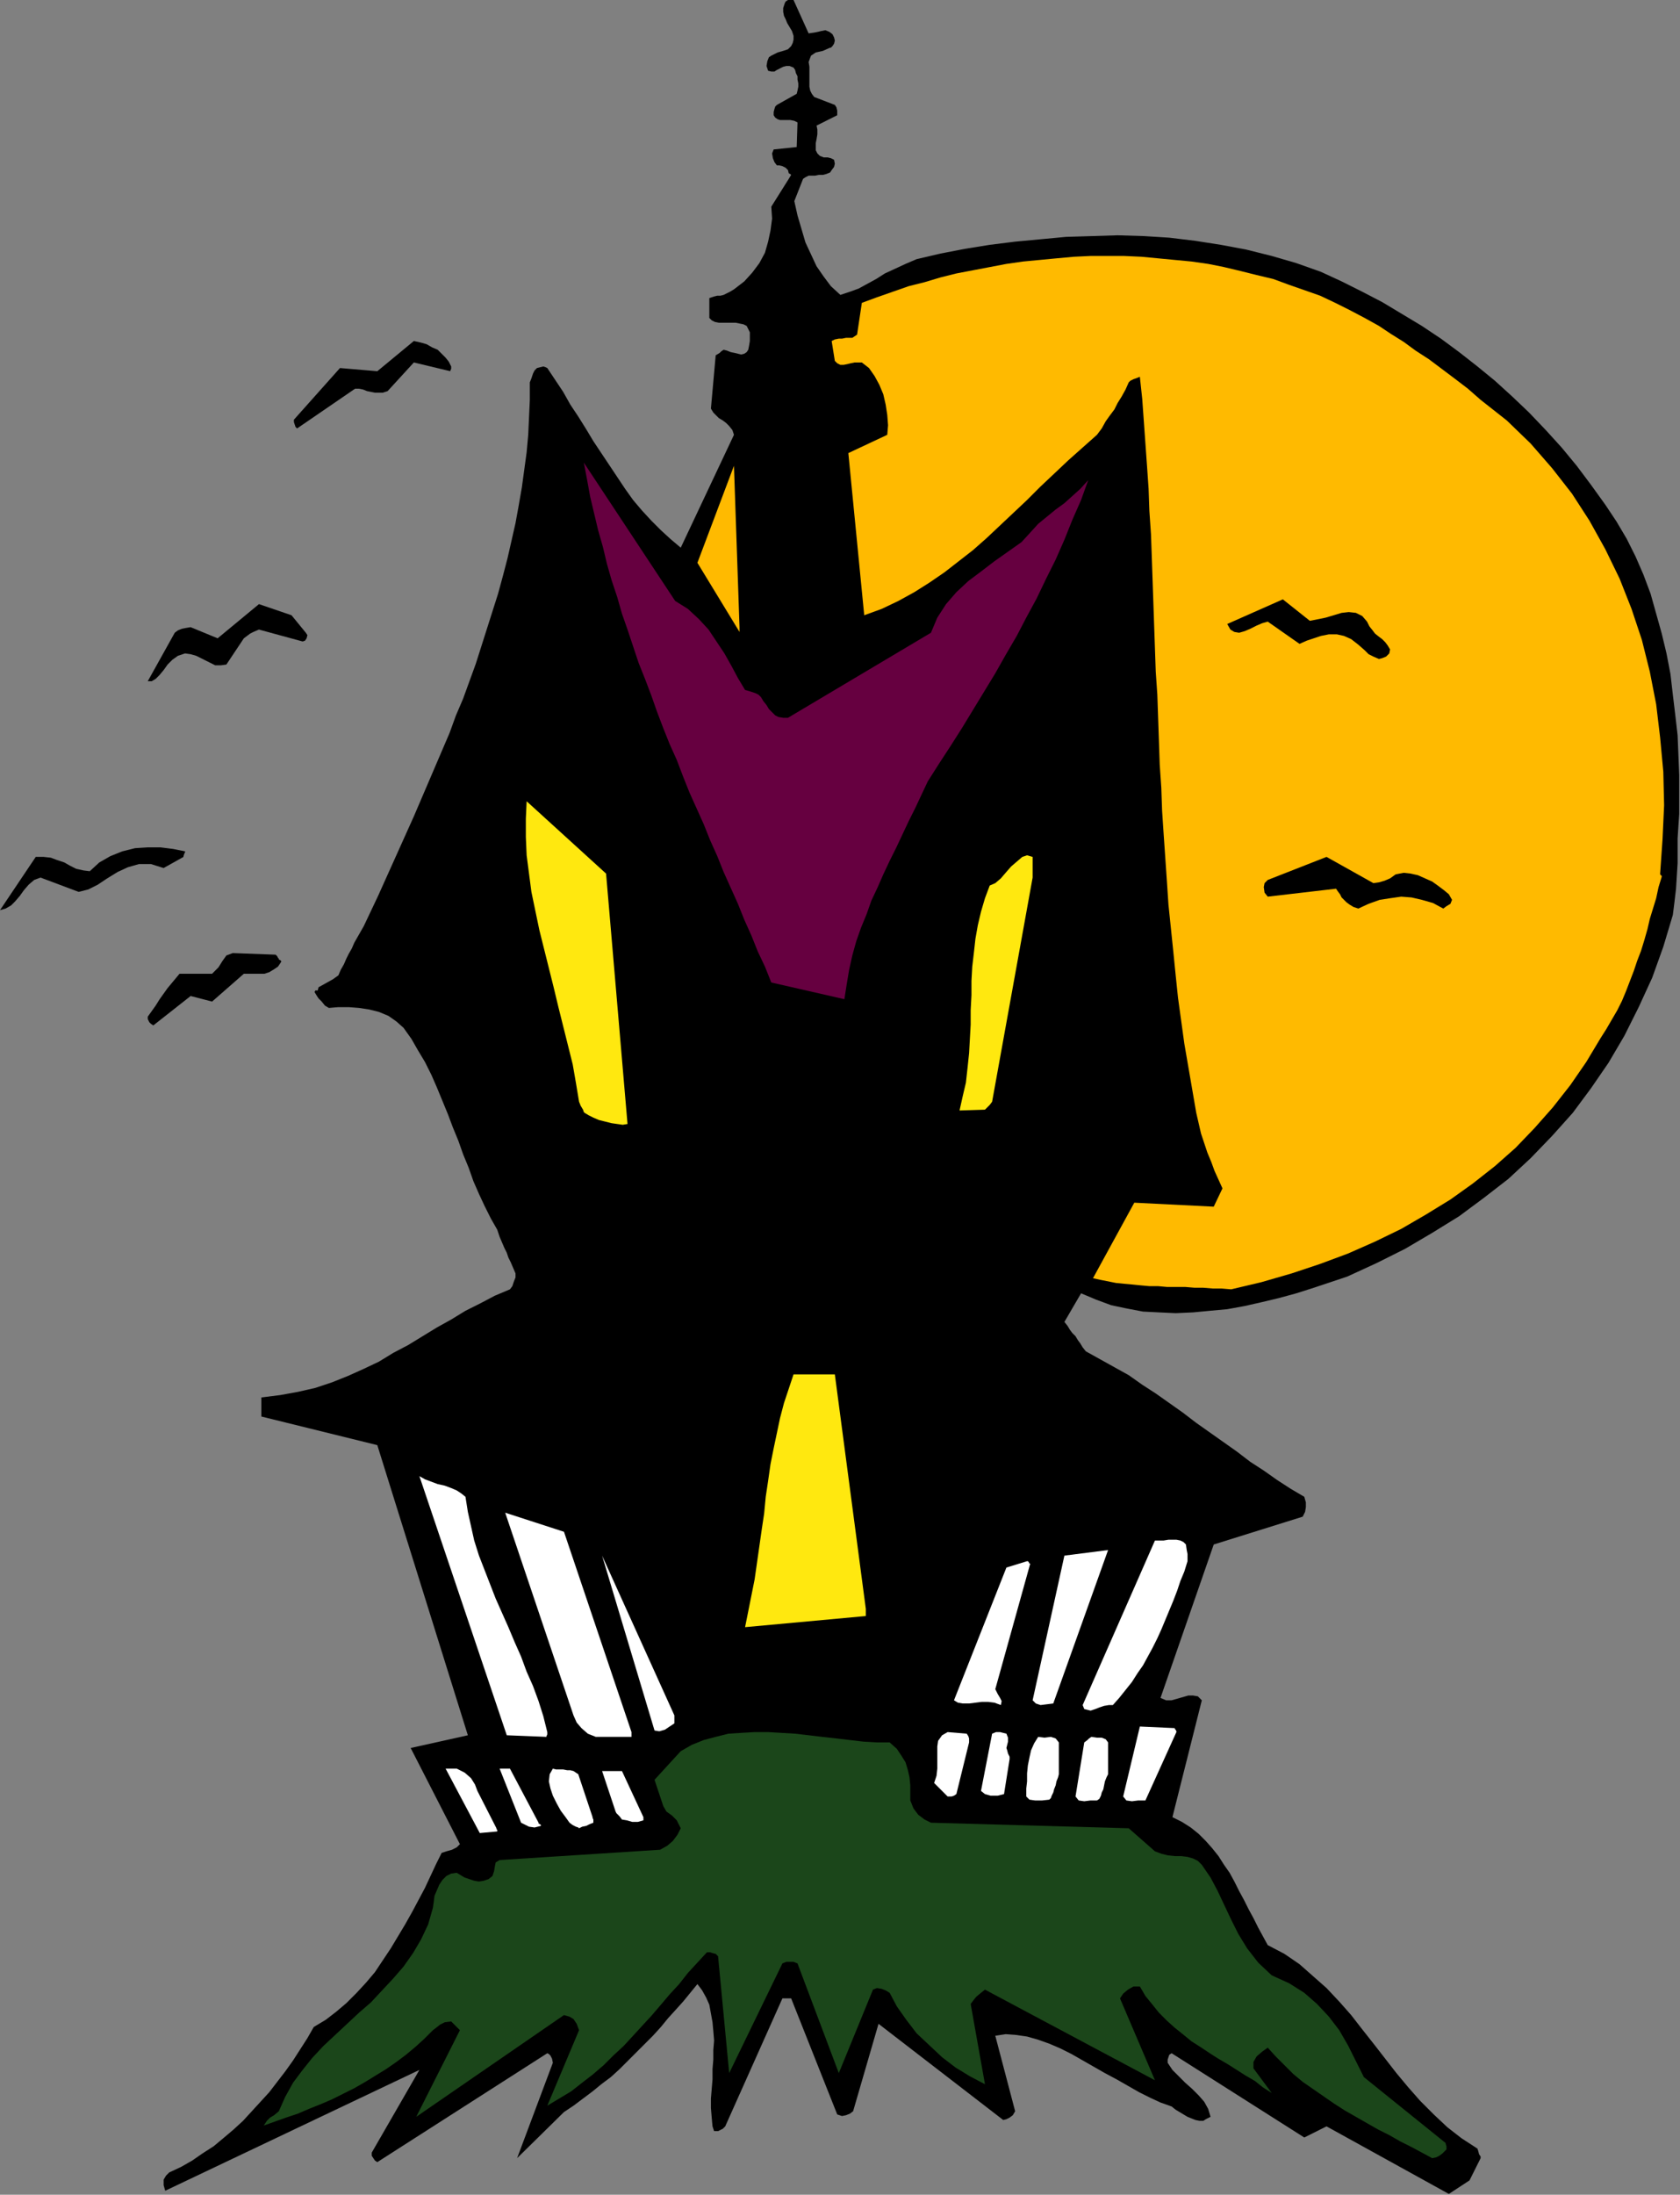 <?xml version="1.0" encoding="UTF-8" standalone="no"?>
<svg
   xmlns:dc="http://purl.org/dc/elements/1.1/"
   xmlns:cc="http://creativecommons.org/ns#"
   xmlns:rdf="http://www.w3.org/1999/02/22-rdf-syntax-ns#"
   xmlns:svg="http://www.w3.org/2000/svg"
   xmlns="http://www.w3.org/2000/svg"
   xmlns:sodipodi="http://sodipodi.sourceforge.net/DTD/sodipodi-0.dtd"
   xmlns:inkscape="http://www.inkscape.org/namespaces/inkscape"
   version="1.0"
   width="53.721mm"
   height="70.129mm"
   id="svg73"
   sodipodi:docname="AD003388.WMF">
  <rect width="100%" height="100%" fill="#808080" stroke="none"/>
  <sodipodi:namedview
     pagecolor="#ffffff"
     bordercolor="#666666"
     borderopacity="1"
     objecttolerance="10"
     gridtolerance="10"
     guidetolerance="10"
     inkscape:pageopacity="0"
     inkscape:pageshadow="2"
     inkscape:window-width="640"
     inkscape:window-height="480"
     id="namedview75" />
  <defs
     id="defs3">
    <pattern
       id="WMFhbasepattern"
       patternUnits="userSpaceOnUse"
       width="6"
       height="6"
       x="0"
       y="0" />
  </defs>
  <path
     style="fill:#000000;fill-rule:evenodd;fill-opacity:1;stroke:none;"
     d="  M 202.944,98.304   L 202.944,96   L 202.944,93.6   L 202.848,91.2   L 202.752,88.8   L 202.464,86.304   L 202.176,83.904   L 201.888,81.408   L 201.408,78.912   L 200.832,76.512   L 200.16,74.112   L 199.488,71.712   L 198.624,69.408   L 197.664,67.2   L 196.608,65.088   L 195.36,62.976   L 194.016,60.96   L 192.288,58.56   L 190.56,56.256   L 188.736,54.048   L 186.816,51.936   L 184.8,49.824   L 182.784,47.904   L 180.672,45.984   L 178.56,44.256   L 176.352,42.528   L 174.144,40.896   L 171.84,39.36   L 169.44,37.92   L 167.04,36.48   L 164.64,35.232   L 162.144,33.984   L 159.648,32.832   L 156.672,31.776   L 153.696,30.912   L 150.624,30.144   L 147.552,29.568   L 144.48,29.088   L 141.312,28.704   L 138.24,28.512   L 135.072,28.416   L 132,28.512   L 128.832,28.608   L 125.76,28.896   L 122.688,29.184   L 119.616,29.568   L 116.64,30.048   L 113.664,30.624   L 110.784,31.296   L 109.44,31.872   L 108.192,32.448   L 106.944,33.024   L 105.888,33.696   L 104.832,34.272   L 103.776,34.848   L 102.72,35.232   L 101.568,35.616   L 100.416,34.56   L 99.552,33.408   L 98.688,32.16   L 98.016,30.72   L 97.344,29.28   L 96.864,27.648   L 96.384,26.016   L 96,24.288   L 97.056,21.6   L 97.344,21.408   L 97.728,21.216   L 98.112,21.216   L 98.496,21.216   L 98.976,21.12   L 99.456,21.12   L 99.84,21.024   L 100.32,20.832   L 100.512,20.544   L 100.8,20.16   L 100.896,19.776   L 100.8,19.296   L 100.416,19.104   L 100.032,19.008   L 99.552,19.008   L 99.072,18.816   L 98.784,18.528   L 98.592,18.144   L 98.592,17.76   L 98.592,17.28   L 98.688,16.8   L 98.784,16.224   L 98.784,15.648   L 98.688,15.168   L 101.184,13.92   L 101.184,13.728   L 101.184,13.344   L 101.088,12.96   L 100.896,12.672   L 98.4,11.712   L 98.112,11.328   L 97.92,10.944   L 97.824,10.464   L 97.824,9.888   L 97.824,9.216   L 97.824,8.64   L 97.824,8.064   L 97.728,7.488   L 98.016,6.72   L 98.592,6.336   L 99.456,6.144   L 100.32,5.76   L 100.416,5.76   L 100.608,5.568   L 100.8,5.28   L 100.896,4.896   L 100.8,4.512   L 100.608,4.128   L 100.224,3.84   L 99.744,3.648   L 99.264,3.744   L 98.88,3.84   L 98.4,3.936   L 97.728,4.032   L 95.904,0   L 95.52,0   L 95.232,0   L 94.944,0.192   L 94.848,0.384   L 94.656,0.96   L 94.656,1.44   L 94.752,1.92   L 94.944,2.304   L 95.136,2.784   L 95.424,3.264   L 95.712,3.744   L 95.904,4.32   L 95.904,4.512   L 95.904,4.8   L 95.808,5.184   L 95.616,5.568   L 95.232,5.952   L 94.656,6.144   L 93.984,6.336   L 93.216,6.72   L 92.928,6.912   L 92.736,7.392   L 92.64,7.968   L 92.832,8.544   L 93.216,8.64   L 93.6,8.64   L 93.888,8.448   L 94.272,8.256   L 94.656,8.064   L 95.04,7.968   L 95.424,7.968   L 95.904,8.16   L 96.096,8.448   L 96.192,8.832   L 96.384,9.216   L 96.384,9.6   L 96.48,10.08   L 96.48,10.464   L 96.384,10.944   L 96.288,11.328   L 93.888,12.672   L 93.696,12.864   L 93.6,13.152   L 93.504,13.536   L 93.504,13.92   L 93.696,14.208   L 93.984,14.4   L 94.272,14.496   L 94.656,14.496   L 95.136,14.496   L 95.52,14.496   L 96,14.592   L 96.384,14.784   L 96.288,17.76   L 93.504,18.048   L 93.312,18.528   L 93.408,19.104   L 93.6,19.584   L 93.888,19.968   L 94.176,19.968   L 94.56,20.064   L 94.944,20.256   L 95.232,20.544   L 95.328,20.928   L 95.52,21.024   L 95.616,21.12   L 95.328,21.6   L 93.216,24.96   L 93.312,26.4   L 93.12,27.84   L 92.832,29.184   L 92.448,30.528   L 91.776,31.776   L 90.912,32.928   L 89.952,33.984   L 88.704,34.944   L 88.224,35.232   L 87.84,35.424   L 87.456,35.616   L 87.072,35.712   L 86.688,35.712   L 86.304,35.808   L 86.016,35.904   L 85.728,36   L 85.728,38.4   L 86.016,38.688   L 86.4,38.88   L 86.88,38.976   L 87.36,38.976   L 87.84,38.976   L 88.416,38.976   L 88.896,38.976   L 89.376,39.072   L 89.856,39.168   L 90.24,39.36   L 90.432,39.744   L 90.624,40.128   L 90.624,40.608   L 90.624,41.184   L 90.528,41.76   L 90.432,42.24   L 90.24,42.528   L 89.952,42.72   L 89.568,42.816   L 89.184,42.72   L 88.8,42.624   L 88.32,42.528   L 87.84,42.336   L 87.456,42.24   L 87.168,42.432   L 87.072,42.528   L 86.976,42.624   L 86.496,42.912   L 85.92,49.344   L 86.208,49.824   L 86.496,50.112   L 86.88,50.496   L 87.36,50.784   L 87.744,51.072   L 88.128,51.456   L 88.512,51.936   L 88.704,52.512   L 82.272,66.144   L 81.024,65.088   L 79.872,64.032   L 78.72,62.88   L 77.568,61.632   L 76.512,60.384   L 75.552,59.04   L 74.592,57.6   L 73.632,56.16   L 72.672,54.72   L 71.712,53.28   L 70.848,51.84   L 69.888,50.304   L 68.928,48.864   L 68.064,47.328   L 67.104,45.888   L 66.144,44.448   L 65.952,44.352   L 65.664,44.256   L 65.28,44.352   L 64.896,44.448   L 64.608,44.736   L 64.416,45.12   L 64.224,45.696   L 64.032,46.176   L 64.032,48.288   L 63.936,50.4   L 63.84,52.512   L 63.648,54.624   L 63.36,56.736   L 63.072,58.848   L 62.688,61.056   L 62.304,63.168   L 61.824,65.28   L 61.344,67.392   L 60.768,69.6   L 60.192,71.712   L 59.52,73.824   L 58.848,75.936   L 58.176,78.048   L 57.504,80.16   L 56.736,82.272   L 55.968,84.384   L 55.104,86.4   L 54.336,88.512   L 53.472,90.528   L 52.608,92.544   L 51.744,94.56   L 50.88,96.576   L 50.016,98.592   L 49.152,100.512   L 48.288,102.432   L 47.424,104.352   L 46.56,106.272   L 45.696,108.192   L 44.832,110.016   L 43.968,111.84   L 43.584,112.512   L 43.2,113.184   L 42.816,113.856   L 42.528,114.528   L 42.144,115.2   L 41.856,115.776   L 41.568,116.448   L 41.184,117.12   L 40.896,117.792   L 40.224,118.272   L 39.36,118.752   L 38.496,119.232   L 38.4,119.616   L 38.112,119.616   L 38.016,119.808   L 38.304,120.288   L 38.496,120.576   L 38.88,120.96   L 39.264,121.44   L 39.744,121.728   L 40.896,121.632   L 42.144,121.632   L 43.392,121.728   L 44.64,121.92   L 45.792,122.208   L 46.944,122.688   L 47.904,123.36   L 48.768,124.128   L 49.728,125.472   L 50.496,126.816   L 51.36,128.256   L 52.128,129.792   L 52.8,131.328   L 53.472,132.96   L 54.144,134.592   L 54.72,136.128   L 55.392,137.76   L 55.968,139.392   L 56.64,141.024   L 57.216,142.656   L 57.888,144.192   L 58.56,145.632   L 59.328,147.168   L 60.096,148.512   L 60.384,149.376   L 60.672,150.048   L 60.96,150.72   L 61.248,151.296   L 61.44,151.872   L 61.728,152.448   L 62.016,153.12   L 62.304,153.792   L 62.304,154.272   L 62.112,154.752   L 61.92,155.328   L 61.632,155.712   L 59.808,156.48   L 57.984,157.44   L 56.256,158.304   L 54.528,159.36   L 52.8,160.32   L 51.072,161.376   L 49.344,162.432   L 47.52,163.392   L 45.792,164.448   L 43.968,165.312   L 42.048,166.176   L 40.128,166.944   L 38.112,167.616   L 36,168.096   L 33.888,168.48   L 31.584,168.768   L 31.584,171.072   L 45.6,174.528   L 56.544,209.568   L 49.632,211.104   L 55.584,222.72   L 55.2,223.104   L 54.624,223.392   L 53.952,223.584   L 53.376,223.776   L 52.704,225.12   L 52.032,226.56   L 51.36,228   L 50.592,229.44   L 49.824,230.88   L 48.96,232.416   L 48.096,233.856   L 47.232,235.296   L 46.272,236.736   L 45.312,238.176   L 44.256,239.424   L 43.104,240.672   L 41.856,241.92   L 40.608,242.976   L 39.36,243.936   L 37.92,244.8   L 37.152,246.144   L 36.288,247.488   L 35.424,248.832   L 34.464,250.176   L 33.504,251.424   L 32.544,252.672   L 31.488,253.824   L 30.432,254.976   L 29.376,256.128   L 28.224,257.184   L 26.976,258.24   L 25.824,259.2   L 24.48,260.064   L 23.232,260.928   L 21.888,261.696   L 20.448,262.368   L 20.064,262.752   L 19.776,263.232   L 19.776,263.904   L 19.968,264.576   L 50.688,249.984   L 44.928,259.968   L 44.928,260.352   L 45.12,260.64   L 45.312,260.928   L 45.6,261.12   L 66.144,247.968   L 66.336,248.064   L 66.528,248.256   L 66.72,248.64   L 66.816,249.12   L 62.496,260.64   L 68.16,255.072   L 69.312,254.304   L 70.464,253.44   L 71.616,252.576   L 72.672,251.712   L 73.824,250.848   L 74.88,249.888   L 75.936,248.832   L 76.896,247.872   L 77.856,246.912   L 78.912,245.856   L 79.872,244.8   L 80.736,243.744   L 81.696,242.688   L 82.56,241.728   L 83.424,240.672   L 84.288,239.616   L 84.864,240.384   L 85.344,241.248   L 85.728,242.112   L 85.92,243.168   L 86.112,244.224   L 86.208,245.28   L 86.304,246.432   L 86.208,247.584   L 86.208,248.736   L 86.112,249.888   L 86.112,251.136   L 86.016,252.288   L 85.92,253.44   L 85.92,254.592   L 86.016,255.744   L 86.112,256.8   L 86.304,257.376   L 86.784,257.376   L 87.36,257.088   L 87.648,256.8   L 94.56,241.344   L 94.752,241.344   L 95.04,241.344   L 95.328,241.344   L 95.616,241.344   L 101.184,255.36   L 101.76,255.552   L 102.24,255.456   L 102.72,255.264   L 103.104,254.976   L 106.176,244.416   L 121.248,256.032   L 121.632,255.936   L 122.016,255.744   L 122.4,255.456   L 122.688,254.976   L 120.288,245.856   L 121.536,245.664   L 122.784,245.76   L 124.128,245.952   L 125.472,246.336   L 126.816,246.816   L 128.16,247.392   L 129.504,248.064   L 130.848,248.832   L 132.192,249.6   L 133.536,250.368   L 134.976,251.136   L 136.32,251.904   L 137.664,252.672   L 139.008,253.344   L 140.256,253.92   L 141.6,254.4   L 142.08,254.784   L 142.56,255.072   L 143.04,255.36   L 143.52,255.648   L 144,255.84   L 144.48,256.032   L 144.96,256.128   L 145.44,256.128   L 145.728,255.936   L 145.728,255.936   L 145.92,255.84   L 146.304,255.648   L 146.016,254.688   L 145.536,253.824   L 144.864,253.056   L 144.096,252.288   L 143.232,251.52   L 142.464,250.752   L 141.696,249.984   L 141.12,249.12   L 141.12,248.736   L 141.216,248.448   L 141.312,248.16   L 141.6,247.968   L 157.632,258.144   L 160.32,256.8   L 175.104,264.96   L 177.6,263.328   L 178.944,260.64   L 178.944,260.448   L 178.752,260.16   L 178.656,259.776   L 178.56,259.488   L 176.64,258.24   L 174.912,256.896   L 173.28,255.36   L 171.648,253.728   L 170.208,252.096   L 168.768,250.368   L 167.424,248.64   L 166.08,246.912   L 164.64,245.088   L 163.296,243.36   L 161.856,241.728   L 160.32,240.096   L 158.688,238.656   L 157.056,237.216   L 155.232,235.968   L 153.216,234.912   L 152.64,233.856   L 152.064,232.8   L 151.488,231.648   L 150.912,230.592   L 150.336,229.44   L 149.76,228.384   L 149.184,227.232   L 148.608,226.176   L 147.936,225.216   L 147.264,224.16   L 146.496,223.2   L 145.728,222.336   L 144.864,221.472   L 143.904,220.704   L 142.848,220.032   L 141.696,219.456   L 145.248,205.344   L 144.768,204.864   L 144.192,204.768   L 143.616,204.768   L 142.944,204.96   L 142.272,205.152   L 141.6,205.344   L 140.928,205.344   L 140.256,205.056   L 146.688,186.528   L 157.44,183.168   L 157.728,182.592   L 157.824,182.016   L 157.824,181.44   L 157.632,180.768   L 156,179.808   L 154.368,178.752   L 152.736,177.6   L 151.104,176.544   L 149.472,175.296   L 147.84,174.144   L 146.208,172.992   L 144.576,171.84   L 142.944,170.592   L 141.312,169.44   L 139.68,168.288   L 138.048,167.232   L 136.416,166.08   L 134.688,165.12   L 132.96,164.16   L 131.232,163.2   L 130.848,162.72   L 130.56,162.24   L 130.272,161.856   L 129.984,161.376   L 129.6,160.992   L 129.312,160.608   L 129.024,160.128   L 128.64,159.648   L 130.656,156.192   L 132.48,156.96   L 134.304,157.632   L 136.128,158.016   L 138.144,158.4   L 140.064,158.496   L 142.08,158.592   L 144.192,158.496   L 146.208,158.304   L 148.32,158.112   L 150.432,157.728   L 152.544,157.248   L 154.56,156.768   L 156.672,156.192   L 158.784,155.52   L 160.8,154.848   L 162.816,154.176   L 166.368,152.544   L 169.824,150.816   L 173.088,148.896   L 176.352,146.88   L 179.328,144.672   L 182.304,142.368   L 184.992,139.872   L 187.584,137.184   L 190.08,134.4   L 192.288,131.424   L 194.4,128.352   L 196.32,125.088   L 198.048,121.632   L 199.68,118.08   L 201.024,114.336   L 202.176,110.496   L 202.368,108.96   L 202.56,107.328   L 202.656,105.792   L 202.752,104.256   L 202.752,102.72   L 202.752,101.28   L 202.848,99.744   L 202.944,98.304  z "
     id="path5" />
  <path
     style="fill:#ffba00;fill-rule:evenodd;fill-opacity:1;stroke:none;"
     d="  M 200.64,105.504   L 200.928,101.376   L 201.12,97.248   L 201.024,93.216   L 200.64,89.088   L 200.16,85.056   L 199.392,81.12   L 198.432,77.28   L 197.184,73.536   L 195.744,69.888   L 194.016,66.336   L 192.096,62.88   L 189.984,59.616   L 187.584,56.544   L 184.992,53.568   L 182.112,50.784   L 178.944,48.288   L 177.408,46.944   L 175.776,45.696   L 174.24,44.544   L 172.704,43.392   L 171.072,42.336   L 169.632,41.28   L 168.096,40.32   L 166.656,39.36   L 164.928,38.4   L 163.104,37.44   L 161.376,36.576   L 159.552,35.712   L 157.632,35.04   L 155.712,34.368   L 153.888,33.696   L 151.872,33.216   L 149.952,32.736   L 147.936,32.256   L 146.016,31.872   L 144,31.584   L 141.984,31.392   L 139.968,31.2   L 137.952,31.008   L 135.84,30.912   L 133.824,30.912   L 131.808,30.912   L 129.792,31.008   L 127.68,31.2   L 125.664,31.392   L 123.648,31.584   L 121.632,31.872   L 119.616,32.256   L 117.6,32.64   L 115.584,33.024   L 113.664,33.504   L 111.744,34.08   L 109.824,34.56   L 107.904,35.232   L 105.984,35.904   L 104.16,36.576   L 103.584,40.416   L 103.296,40.608   L 103.008,40.8   L 102.624,40.8   L 102.24,40.8   L 101.76,40.896   L 101.376,40.896   L 100.896,40.992   L 100.512,41.184   L 100.896,43.584   L 101.184,43.872   L 101.568,44.064   L 101.952,44.064   L 102.432,43.968   L 102.816,43.872   L 103.296,43.776   L 103.776,43.776   L 104.16,43.776   L 105.024,44.448   L 105.696,45.408   L 106.272,46.464   L 106.752,47.616   L 107.04,48.864   L 107.232,50.112   L 107.328,51.36   L 107.232,52.512   L 102.528,54.72   L 104.448,74.304   L 106.56,73.536   L 108.576,72.576   L 110.496,71.52   L 112.32,70.368   L 114.144,69.12   L 115.872,67.776   L 117.6,66.432   L 119.232,64.992   L 120.864,63.456   L 122.496,61.92   L 124.128,60.384   L 125.76,58.752   L 127.392,57.216   L 129.12,55.584   L 130.848,54.048   L 132.576,52.512   L 133.152,51.744   L 133.632,50.88   L 134.112,50.208   L 134.688,49.44   L 135.072,48.672   L 135.552,47.904   L 136.032,47.04   L 136.416,46.176   L 136.608,45.984   L 136.992,45.792   L 137.28,45.696   L 137.76,45.504   L 138.048,48.192   L 138.24,50.88   L 138.432,53.568   L 138.624,56.256   L 138.816,59.04   L 138.912,61.728   L 139.104,64.512   L 139.2,67.2   L 139.296,69.984   L 139.392,72.768   L 139.488,75.552   L 139.584,78.336   L 139.68,81.12   L 139.872,83.904   L 139.968,86.688   L 140.064,89.472   L 140.16,92.352   L 140.352,95.136   L 140.448,97.92   L 140.64,100.8   L 140.832,103.584   L 141.024,106.368   L 141.216,109.248   L 141.504,112.032   L 141.792,114.816   L 142.08,117.696   L 142.368,120.48   L 142.752,123.264   L 143.136,126.048   L 143.616,128.832   L 144.096,131.616   L 144.576,134.4   L 144.864,135.648   L 145.152,136.896   L 145.536,138.048   L 145.92,139.2   L 146.4,140.352   L 146.784,141.408   L 147.264,142.464   L 147.744,143.52   L 146.688,145.728   L 137.088,145.248   L 132.096,154.368   L 132.96,154.56   L 133.92,154.752   L 134.88,154.944   L 135.84,155.04   L 136.896,155.136   L 137.856,155.232   L 138.912,155.328   L 139.968,155.328   L 141.024,155.424   L 142.176,155.424   L 143.232,155.424   L 144.384,155.52   L 145.44,155.52   L 146.592,155.616   L 147.648,155.616   L 148.8,155.712   L 152.448,154.848   L 156.096,153.792   L 159.552,152.64   L 162.912,151.392   L 166.176,149.952   L 169.344,148.416   L 172.32,146.688   L 175.296,144.864   L 177.984,142.944   L 180.672,140.832   L 183.168,138.624   L 185.472,136.224   L 187.68,133.728   L 189.792,131.04   L 191.712,128.256   L 193.44,125.376   L 194.112,124.32   L 194.784,123.168   L 195.456,122.016   L 196.032,120.864   L 196.512,119.712   L 196.992,118.464   L 197.472,117.216   L 197.856,116.064   L 198.336,114.816   L 198.72,113.568   L 199.104,112.224   L 199.392,110.976   L 199.776,109.728   L 200.16,108.48   L 200.448,107.136   L 200.832,105.888   L 200.832,105.792   L 200.736,105.696   L 200.64,105.6   L 200.64,105.504  z "
     id="path7" />
  <path
     style="fill:#000000;fill-rule:evenodd;fill-opacity:1;stroke:none;"
     d="  M 175.104,108   L 174.528,107.52   L 173.76,106.944   L 173.088,106.464   L 172.224,106.08   L 171.36,105.696   L 170.496,105.504   L 169.632,105.408   L 168.672,105.6   L 168,106.08   L 167.328,106.368   L 166.656,106.56   L 165.984,106.656   L 160.32,103.488   L 153.216,106.272   L 152.832,106.656   L 152.736,107.136   L 152.832,107.808   L 153.216,108.288   L 161.472,107.328   L 161.664,107.616   L 161.952,108   L 162.144,108.384   L 162.432,108.672   L 162.72,108.96   L 163.104,109.248   L 163.584,109.536   L 164.16,109.728   L 165.408,109.152   L 166.752,108.672   L 168,108.48   L 169.344,108.288   L 170.592,108.384   L 171.84,108.672   L 173.184,109.056   L 174.432,109.728   L 174.816,109.44   L 175.296,109.152   L 175.488,108.672   L 175.104,108  z "
     id="path9" />
  <path
     style="fill:#1b461a;fill-rule:evenodd;fill-opacity:1;stroke:none;"
     d="  M 174.72,258.816   L 164.832,250.848   L 163.872,248.928   L 162.912,247.008   L 161.856,245.184   L 160.608,243.552   L 159.168,242.016   L 157.632,240.672   L 155.808,239.52   L 153.696,238.56   L 152.064,237.024   L 150.72,235.296   L 149.664,233.568   L 148.8,231.84   L 147.936,230.016   L 147.168,228.384   L 146.304,226.752   L 145.248,225.216   L 144.768,224.736   L 144.192,224.448   L 143.52,224.256   L 142.752,224.16   L 141.984,224.16   L 141.12,224.064   L 140.352,223.872   L 139.584,223.584   L 136.416,220.8   L 112.512,220.128   L 111.744,219.744   L 110.976,219.168   L 110.4,218.4   L 110.016,217.44   L 110.016,216.48   L 110.016,215.616   L 109.92,214.656   L 109.728,213.792   L 109.44,212.832   L 108.96,212.064   L 108.384,211.2   L 107.52,210.432   L 105.984,210.432   L 104.352,210.336   L 102.72,210.144   L 101.088,209.952   L 99.36,209.76   L 97.728,209.568   L 96.096,209.376   L 94.464,209.28   L 92.832,209.184   L 91.2,209.184   L 89.568,209.28   L 88.032,209.376   L 86.496,209.76   L 85.056,210.144   L 83.616,210.72   L 82.272,211.488   L 79.104,214.944   L 80.16,218.112   L 80.544,218.784   L 81.216,219.264   L 81.792,219.84   L 82.272,220.8   L 81.888,221.568   L 81.312,222.336   L 80.64,222.912   L 79.776,223.392   L 60.384,224.64   L 59.904,224.928   L 59.808,225.408   L 59.712,225.984   L 59.52,226.56   L 59.04,226.944   L 58.464,227.136   L 57.888,227.232   L 57.312,227.136   L 56.736,226.944   L 56.16,226.752   L 55.68,226.464   L 55.2,226.176   L 54.528,226.272   L 53.952,226.56   L 53.472,227.04   L 53.088,227.616   L 52.8,228.288   L 52.512,228.96   L 52.416,229.728   L 52.32,230.4   L 51.744,232.416   L 50.88,234.24   L 49.92,235.872   L 48.768,237.504   L 47.52,238.944   L 46.176,240.384   L 44.832,241.824   L 43.392,243.072   L 41.952,244.416   L 40.512,245.76   L 39.072,247.104   L 37.728,248.544   L 36.576,249.984   L 35.424,251.52   L 34.464,253.248   L 33.696,254.976   L 33.12,255.456   L 32.64,255.744   L 32.256,256.128   L 31.872,256.704   L 33.216,256.224   L 34.56,255.744   L 36,255.264   L 37.344,254.688   L 38.784,254.112   L 40.128,253.536   L 41.472,252.864   L 42.816,252.192   L 44.16,251.424   L 45.408,250.656   L 46.656,249.888   L 47.904,249.024   L 49.056,248.16   L 50.208,247.2   L 51.264,246.24   L 52.32,245.184   L 52.704,244.896   L 53.184,244.512   L 53.76,244.224   L 54.528,244.128   L 54.72,244.32   L 55.008,244.608   L 55.296,244.896   L 55.584,245.184   L 50.304,255.648   L 68.16,243.36   L 68.832,243.552   L 69.312,243.84   L 69.696,244.416   L 69.984,245.184   L 66.144,254.304   L 67.584,253.44   L 69.024,252.576   L 70.368,251.52   L 71.616,250.56   L 72.96,249.408   L 74.112,248.256   L 75.36,247.104   L 76.512,245.856   L 77.568,244.704   L 78.72,243.456   L 79.872,242.112   L 80.928,240.864   L 82.08,239.616   L 83.136,238.272   L 84.288,237.024   L 85.44,235.776   L 85.824,235.776   L 86.112,235.872   L 86.496,235.968   L 86.784,236.256   L 88.128,250.368   L 94.56,237.12   L 95.04,236.928   L 95.424,236.928   L 95.904,236.928   L 96.384,237.12   L 101.376,250.368   L 105.504,240.288   L 105.984,240.096   L 106.56,240.192   L 107.04,240.384   L 107.52,240.672   L 108.384,242.304   L 109.536,243.936   L 110.784,245.568   L 112.32,247.008   L 113.856,248.448   L 115.488,249.696   L 117.216,250.752   L 119.04,251.712   L 117.312,242.016   L 117.6,241.632   L 117.984,241.152   L 118.56,240.672   L 119.04,240.288   L 139.584,251.232   L 135.36,241.344   L 135.744,240.768   L 136.32,240.288   L 136.992,239.904   L 137.76,239.904   L 138.432,241.056   L 139.296,242.112   L 140.064,243.072   L 141.024,244.032   L 141.984,244.896   L 142.944,245.664   L 144,246.528   L 145.056,247.2   L 146.208,247.968   L 147.264,248.64   L 148.416,249.312   L 149.472,249.984   L 150.528,250.656   L 151.68,251.328   L 152.64,252.096   L 153.696,252.768   L 151.488,249.792   L 151.488,249.024   L 151.872,248.352   L 152.544,247.776   L 153.216,247.296   L 154.176,248.352   L 155.232,249.408   L 156.288,250.464   L 157.44,251.424   L 158.688,252.288   L 159.936,253.152   L 161.184,254.016   L 162.528,254.88   L 163.872,255.648   L 165.216,256.416   L 166.56,257.184   L 167.904,257.856   L 169.248,258.624   L 170.592,259.296   L 171.84,259.968   L 173.088,260.64   L 173.568,260.544   L 173.952,260.352   L 174.336,260.064   L 174.816,259.584   L 174.816,259.488   L 174.816,259.2   L 174.72,258.912   L 174.72,258.816  z "
     id="path11" />
  <path
     style="fill:#000000;fill-rule:evenodd;fill-opacity:1;stroke:none;"
     d="  M 168,78.432   L 167.712,77.952   L 167.424,77.568   L 167.04,77.184   L 166.656,76.896   L 166.176,76.512   L 165.888,76.128   L 165.504,75.648   L 165.216,75.072   L 164.64,74.4   L 163.872,74.016   L 163.008,73.92   L 162.144,74.016   L 161.184,74.304   L 160.224,74.592   L 159.264,74.784   L 158.304,74.976   L 155.04,72.384   L 148.32,75.36   L 148.704,76.032   L 149.184,76.32   L 149.76,76.416   L 150.432,76.224   L 151.104,75.936   L 151.872,75.552   L 152.544,75.264   L 153.216,75.072   L 157.056,77.76   L 157.92,77.376   L 158.784,77.088   L 159.648,76.8   L 160.608,76.608   L 161.568,76.608   L 162.432,76.8   L 163.296,77.184   L 164.16,77.856   L 164.928,78.528   L 165.408,79.008   L 165.984,79.296   L 166.656,79.584   L 167.04,79.488   L 167.52,79.296   L 167.904,78.912   L 168,78.432  z "
     id="path13" />
  <path
     style="fill:#000000;fill-rule:evenodd;fill-opacity:1;stroke:none;"
     d="  M 153.216,181.056   L 126.816,161.856   L 126.336,161.472   L 125.952,160.992   L 125.664,160.416   L 125.568,159.648   L 127.584,157.632   L 134.304,142.176   L 134.592,141.6   L 135.168,141.216   L 135.744,140.928   L 136.416,140.64   L 142.176,142.176   L 142.464,141.984   L 142.56,141.984   L 142.656,141.792   L 143.04,141.504   L 142.944,139.968   L 142.752,138.528   L 142.368,136.992   L 141.984,135.456   L 141.504,134.016   L 141.12,132.384   L 140.832,130.848   L 140.64,129.216   L 140.448,127.008   L 140.256,124.8   L 140.16,122.592   L 139.968,120.288   L 139.776,118.08   L 139.584,115.872   L 139.392,113.664   L 139.296,111.456   L 139.104,109.248   L 138.912,107.04   L 138.72,104.736   L 138.624,102.528   L 138.432,100.32   L 138.24,98.112   L 138.144,95.904   L 137.952,93.696   L 137.76,91.488   L 137.664,89.28   L 137.568,87.072   L 137.376,84.864   L 137.28,82.656   L 137.184,80.448   L 137.088,78.24   L 136.896,76.032   L 136.8,73.824   L 136.8,71.616   L 136.704,69.408   L 136.608,67.2   L 136.512,64.992   L 136.512,62.784   L 136.416,60.576   L 136.416,58.368   L 135.456,60.48   L 134.496,62.496   L 133.536,64.512   L 132.48,66.528   L 131.424,68.544   L 130.368,70.464   L 129.216,72.384   L 128.064,74.304   L 126.912,76.224   L 125.76,78.048   L 124.608,79.968   L 123.456,81.888   L 122.208,83.712   L 121.056,85.632   L 119.904,87.552   L 118.752,89.472   L 117.696,91.392   L 116.544,93.312   L 115.488,95.232   L 114.432,97.248   L 113.472,99.264   L 112.416,101.28   L 111.552,103.392   L 110.688,105.504   L 109.824,107.712   L 109.056,109.92   L 108.384,112.128   L 107.712,114.432   L 107.136,116.832   L 106.656,119.232   L 106.272,121.728   L 105.888,124.32   L 105.696,124.896   L 105.6,125.184   L 105.504,125.376   L 105.504,125.376   L 105.312,125.568   L 105.024,125.664   L 104.64,125.856   L 104.16,126.048   L 103.584,126.048   L 103.104,125.856   L 102.72,125.664   L 102.24,125.28   L 101.856,124.992   L 101.376,124.608   L 100.896,124.32   L 100.32,124.128   L 99.456,124.128   L 98.688,124.128   L 97.824,124.032   L 97.056,123.936   L 96.288,123.744   L 95.52,123.456   L 94.656,123.168   L 93.888,122.784   L 93.408,122.976   L 93.024,122.976   L 92.544,122.976   L 91.968,122.784   L 91.392,121.44   L 90.72,120   L 90.144,118.464   L 89.568,117.024   L 88.992,115.488   L 88.32,113.952   L 87.744,112.416   L 87.168,110.88   L 86.592,109.344   L 85.92,107.808   L 85.344,106.272   L 84.672,104.736   L 84,103.296   L 83.328,101.76   L 82.656,100.32   L 81.984,98.976   L 81.696,97.632   L 81.216,96.384   L 80.832,95.136   L 80.352,93.984   L 79.776,92.832   L 79.296,91.68   L 78.816,90.528   L 78.432,89.376   L 77.472,87.264   L 76.608,85.056   L 75.744,82.944   L 74.976,80.736   L 74.208,78.432   L 73.44,76.224   L 72.768,74.016   L 72.096,71.712   L 71.52,69.504   L 70.848,67.296   L 70.176,65.088   L 69.6,62.88   L 69.024,60.768   L 68.352,58.656   L 67.776,56.544   L 67.104,54.528   L 66.912,53.952   L 66.816,53.472   L 66.816,53.088   L 66.72,52.8   L 65.952,54.432   L 65.472,56.16   L 65.088,57.984   L 64.8,59.808   L 64.512,61.632   L 64.032,63.456   L 63.456,65.184   L 62.496,66.816   L 62.016,69.216   L 61.44,71.52   L 60.864,73.824   L 60.192,76.128   L 59.424,78.336   L 58.752,80.64   L 57.984,82.848   L 57.12,85.056   L 56.352,87.264   L 55.488,89.472   L 54.624,91.68   L 53.856,93.888   L 52.992,96.096   L 52.224,98.304   L 51.456,100.608   L 50.688,102.816   L 50.112,103.872   L 49.632,104.832   L 49.056,105.888   L 48.48,106.848   L 47.904,107.808   L 47.328,108.864   L 46.848,109.824   L 46.272,110.784   L 45.792,111.744   L 45.312,112.8   L 44.832,113.76   L 44.448,114.72   L 44.064,115.68   L 43.68,116.64   L 43.392,117.696   L 43.2,118.656   L 47.52,118.944   L 48.864,120.576   L 50.112,122.304   L 51.264,124.128   L 52.416,126.048   L 53.376,127.968   L 54.336,130.08   L 55.296,132.096   L 56.16,134.208   L 56.928,136.416   L 57.792,138.528   L 58.656,140.736   L 59.52,142.848   L 60.384,145.056   L 61.344,147.168   L 62.304,149.184   L 63.36,151.2   L 63.552,151.776   L 63.648,152.256   L 63.744,152.736   L 63.84,153.12   L 64.224,153.408   L 64.608,153.696   L 65.088,153.984   L 65.472,154.368   L 65.76,155.136   L 65.664,155.712   L 65.376,156.288   L 65.088,156.96   L 65.088,157.44   L 65.28,157.824   L 65.376,158.304   L 65.472,158.976   L 65.376,159.456   L 65.184,159.744   L 64.8,160.032   L 64.32,160.128   L 62.304,158.976   L 39.36,170.016   L 73.92,182.976   L 84,205.92   L 111.84,205.344   L 112.512,204.192   L 113.088,202.944   L 113.568,201.6   L 113.952,200.256   L 114.336,198.912   L 114.72,197.472   L 115.104,196.032   L 115.488,194.592   L 115.872,193.248   L 116.352,191.808   L 116.832,190.56   L 117.408,189.312   L 118.08,188.16   L 118.944,187.104   L 119.904,186.144   L 120.96,185.376   L 153.6,181.44   L 153.504,181.344   L 153.408,181.248   L 153.312,181.152   L 153.216,181.056  z "
     id="path15" />
  <path
     style="fill:#ffffff;fill-rule:evenodd;fill-opacity:1;stroke:none;"
     d="  M 143.52,188.544   L 143.52,188.064   L 143.52,187.68   L 143.424,187.2   L 143.328,186.528   L 143.04,186.24   L 142.656,186.048   L 142.176,185.952   L 141.696,185.952   L 141.216,185.952   L 140.64,186.048   L 140.064,186.048   L 139.584,186.048   L 130.848,205.92   L 131.04,206.4   L 131.424,206.496   L 131.808,206.592   L 132.384,206.4   L 132.864,206.208   L 133.44,206.016   L 134.016,205.92   L 134.496,205.92   L 135.264,205.056   L 136.032,204.096   L 136.8,203.136   L 137.472,202.08   L 138.144,201.12   L 138.72,200.064   L 139.296,199.008   L 139.872,197.856   L 140.352,196.8   L 140.832,195.648   L 141.312,194.496   L 141.792,193.344   L 142.272,192.096   L 142.656,190.944   L 143.136,189.792   L 143.52,188.544  z "
     id="path17" />
  <path
     style="fill:#ffffff;fill-rule:evenodd;fill-opacity:1;stroke:none;"
     d="  M 142.176,209.184   L 142.176,209.088   L 142.08,208.896   L 141.984,208.8   L 141.984,208.704   L 137.76,208.512   L 135.744,216.96   L 136.128,217.44   L 136.8,217.536   L 137.568,217.44   L 138.432,217.44   L 142.176,209.184  z "
     id="path19" />
  <path
     style="fill:#ffffff;fill-rule:evenodd;fill-opacity:1;stroke:none;"
     d="  M 133.92,214.272   L 133.92,210.432   L 133.632,210.048   L 133.152,209.856   L 132.576,209.856   L 131.904,209.76   L 131.616,209.952   L 131.52,210.048   L 131.424,210.144   L 131.04,210.432   L 129.984,216.96   L 130.368,217.44   L 131.04,217.536   L 131.808,217.44   L 132.576,217.44   L 132.864,217.248   L 133.056,216.864   L 133.152,216.48   L 133.344,216.096   L 133.44,215.616   L 133.536,215.136   L 133.728,214.656   L 133.92,214.272  z "
     id="path21" />
  <path
     style="fill:#ffffff;fill-rule:evenodd;fill-opacity:1;stroke:none;"
     d="  M 133.92,187.2   L 128.64,187.872   L 124.8,205.344   L 125.184,205.728   L 125.76,205.92   L 126.528,205.824   L 127.296,205.728   L 133.92,187.2  z "
     id="path23" />
  <path
     style="fill:#660040;fill-rule:evenodd;fill-opacity:1;stroke:none;"
     d="  M 131.52,57.984   L 130.56,59.04   L 129.6,59.904   L 128.64,60.768   L 127.584,61.536   L 126.528,62.4   L 125.472,63.264   L 124.512,64.32   L 123.456,65.472   L 121.824,66.624   L 120.192,67.776   L 118.56,69.024   L 117.024,70.176   L 115.584,71.52   L 114.336,72.96   L 113.28,74.592   L 112.512,76.416   L 95.232,86.688   L 94.656,86.688   L 94.08,86.592   L 93.696,86.4   L 93.312,86.016   L 92.928,85.632   L 92.64,85.152   L 92.256,84.672   L 91.968,84.192   L 91.68,83.904   L 91.296,83.712   L 90.72,83.52   L 90.048,83.328   L 89.184,81.888   L 88.416,80.448   L 87.552,78.912   L 86.592,77.472   L 85.632,76.032   L 84.48,74.784   L 83.136,73.536   L 81.6,72.576   L 70.56,55.872   L 70.944,57.888   L 71.328,60   L 71.808,62.016   L 72.288,64.032   L 72.864,66.048   L 73.344,68.064   L 73.92,70.08   L 74.592,72.096   L 75.168,74.112   L 75.84,76.032   L 76.512,78.048   L 77.184,80.064   L 77.952,81.984   L 78.72,84   L 79.392,85.92   L 80.16,87.936   L 80.928,89.856   L 81.792,91.776   L 82.56,93.792   L 83.328,95.712   L 84.192,97.632   L 85.056,99.552   L 85.824,101.472   L 86.688,103.392   L 87.456,105.312   L 88.32,107.232   L 89.184,109.152   L 89.952,111.072   L 90.816,112.992   L 91.584,114.912   L 92.448,116.736   L 93.216,118.656   L 102.048,120.672   L 102.336,118.848   L 102.624,117.12   L 103.008,115.392   L 103.488,113.664   L 104.064,112.032   L 104.736,110.4   L 105.312,108.768   L 106.08,107.136   L 106.752,105.6   L 107.52,103.968   L 108.288,102.432   L 109.056,100.8   L 109.824,99.168   L 110.592,97.632   L 111.36,96   L 112.128,94.368   L 113.472,92.256   L 114.912,90.048   L 116.256,87.936   L 117.6,85.728   L 118.944,83.52   L 120.288,81.312   L 121.536,79.104   L 122.88,76.8   L 124.032,74.592   L 125.28,72.288   L 126.432,69.888   L 127.584,67.584   L 128.64,65.184   L 129.6,62.784   L 130.656,60.384   L 131.52,57.984  z "
     id="path25" />
  <path
     style="fill:#ffffff;fill-rule:evenodd;fill-opacity:1;stroke:none;"
     d="  M 127.968,214.272   L 127.968,210.432   L 127.584,209.952   L 127.008,209.76   L 126.24,209.856   L 125.472,209.76   L 124.992,210.528   L 124.608,211.392   L 124.416,212.256   L 124.224,213.216   L 124.128,214.176   L 124.128,215.136   L 124.032,216   L 124.032,216.96   L 124.416,217.344   L 125.088,217.44   L 125.952,217.44   L 126.816,217.344   L 127.008,217.152   L 127.104,216.864   L 127.296,216.48   L 127.392,216.096   L 127.584,215.616   L 127.68,215.136   L 127.872,214.656   L 127.968,214.272  z "
     id="path27" />
  <path
     style="fill:#000000;fill-rule:evenodd;fill-opacity:1;stroke:none;"
     d="  M 127.968,99.648   L 127.968,99.168   L 127.968,98.688   L 127.968,98.304   L 127.968,97.728   L 126.816,97.632   L 125.664,98.208   L 124.608,99.072   L 123.552,100.224   L 122.496,101.472   L 121.44,102.624   L 120.288,103.584   L 119.04,104.16   L 118.656,104.16   L 118.176,104.064   L 117.792,104.16   L 117.312,104.448   L 117.216,104.832   L 116.928,104.832   L 116.832,105.024   L 117.12,105.504   L 113.856,109.92   L 113.856,110.592   L 114.336,110.784   L 114.912,110.88   L 115.584,111.168   L 115.68,112.704   L 115.776,114.24   L 115.872,115.872   L 115.872,117.504   L 115.872,119.04   L 115.776,120.672   L 115.68,122.304   L 115.584,123.936   L 115.392,125.568   L 115.2,127.2   L 114.912,128.736   L 114.624,130.368   L 114.24,131.904   L 113.76,133.44   L 113.376,134.976   L 112.8,136.416   L 112.704,136.896   L 112.992,137.376   L 113.376,137.664   L 113.856,138.048   L 121.632,136.992   L 127.968,99.648  z "
     id="path29" />
  <path
     style="fill:#ffffff;fill-rule:evenodd;fill-opacity:1;stroke:none;"
     d="  M 124.128,188.544   L 121.632,189.312   L 115.296,205.344   L 115.776,205.632   L 116.352,205.728   L 117.12,205.728   L 117.888,205.632   L 118.656,205.536   L 119.424,205.536   L 120.192,205.632   L 120.96,205.92   L 121.056,205.44   L 120.864,205.056   L 120.576,204.576   L 120.288,204   L 124.512,188.832   L 124.416,188.832   L 124.32,188.64   L 124.224,188.544   L 124.128,188.544  z "
     id="path31" />
  <path
     style="fill:#ffe80f;fill-rule:evenodd;fill-opacity:1;stroke:none;"
     d="  M 124.8,105.984   L 124.8,103.488   L 124.128,103.296   L 123.552,103.488   L 122.88,104.064   L 122.208,104.64   L 121.536,105.408   L 120.96,106.08   L 120.288,106.656   L 119.616,106.944   L 119.04,108.48   L 118.56,110.112   L 118.176,111.744   L 117.888,113.376   L 117.696,115.104   L 117.504,116.736   L 117.408,118.464   L 117.408,120.192   L 117.312,122.016   L 117.312,123.744   L 117.216,125.472   L 117.12,127.2   L 116.928,129.024   L 116.736,130.752   L 116.352,132.384   L 115.968,134.112   L 119.04,134.016   L 119.232,133.824   L 119.424,133.632   L 119.616,133.44   L 119.904,133.056   L 124.8,105.984  z "
     id="path33" />
  <path
     style="fill:#ffffff;fill-rule:evenodd;fill-opacity:1;stroke:none;"
     d="  M 122.016,212.448   L 122.016,212.16   L 121.824,211.776   L 121.728,211.392   L 121.632,211.104   L 121.728,210.72   L 121.824,210.336   L 121.824,209.856   L 121.632,209.376   L 121.248,209.28   L 120.864,209.184   L 120.384,209.184   L 119.904,209.376   L 118.56,216.288   L 119.04,216.672   L 119.712,216.864   L 120.576,216.864   L 121.344,216.672   L 122.016,212.448  z "
     id="path35" />
  <path
     style="fill:#ffffff;fill-rule:evenodd;fill-opacity:1;stroke:none;"
     d="  M 117.12,210.432   L 117.12,210.24   L 117.12,209.952   L 117.024,209.664   L 116.832,209.376   L 114.528,209.184   L 113.856,209.568   L 113.376,210.24   L 113.28,210.912   L 113.28,211.776   L 113.28,212.64   L 113.28,213.6   L 113.184,214.464   L 112.896,215.328   L 114.528,216.96   L 114.72,216.96   L 115.008,216.96   L 115.296,216.864   L 115.584,216.672   L 117.12,210.432  z "
     id="path37" />
  <path
     style="fill:#000000;fill-rule:evenodd;fill-opacity:1;stroke:none;"
     d="  M 107.52,197.568   L 102.912,162.816   L 95.904,163.2   L 95.52,162.912   L 95.328,162.528   L 95.136,162.144   L 94.944,161.76   L 94.272,162.048   L 93.696,162.336   L 93.024,162.624   L 92.448,162.912   L 91.776,163.2   L 91.008,163.392   L 90.24,163.488   L 89.376,163.584   L 89.184,163.68   L 89.088,163.872   L 88.992,164.16   L 88.896,164.64   L 89.088,164.928   L 89.376,165.216   L 89.76,165.408   L 90.144,165.6   L 90.528,165.792   L 91.008,165.888   L 91.488,166.08   L 91.968,166.176   L 91.968,168.096   L 91.872,170.112   L 91.68,172.224   L 91.488,174.24   L 91.296,176.352   L 90.912,178.464   L 90.624,180.576   L 90.24,182.688   L 89.76,184.8   L 89.28,186.912   L 88.8,188.928   L 88.224,191.04   L 87.648,193.056   L 87.072,194.976   L 86.4,196.896   L 85.728,198.816   L 85.92,199.296   L 86.304,199.584   L 86.784,199.872   L 87.456,200.16   L 107.232,198.432   L 107.232,198.24   L 107.232,198.048   L 107.328,197.856   L 107.52,197.568  z "
     id="path39" />
  <path
     style="fill:#ffe80f;fill-rule:evenodd;fill-opacity:1;stroke:none;"
     d="  M 104.64,194.304   L 100.896,165.984   L 95.904,165.984   L 95.328,167.712   L 94.752,169.44   L 94.272,171.264   L 93.888,173.088   L 93.504,174.912   L 93.12,176.832   L 92.832,178.848   L 92.544,180.768   L 92.352,182.784   L 92.064,184.704   L 91.776,186.72   L 91.488,188.736   L 91.2,190.752   L 90.816,192.672   L 90.432,194.592   L 90.048,196.512   L 104.64,195.168   L 104.64,194.976   L 104.64,194.88   L 104.64,194.592   L 104.64,194.304  z "
     id="path41" />
  <path
     style="fill:#000000;fill-rule:evenodd;fill-opacity:1;stroke:none;"
     d="  M 103.968,49.344   L 103.968,49.248   L 103.872,48.96   L 103.776,48.768   L 103.776,48.672   L 103.584,48.576   L 103.392,48.384   L 103.2,48.192   L 102.912,47.904   L 102.432,47.712   L 101.952,47.616   L 101.472,47.52   L 100.992,47.52   L 100.608,47.52   L 100.128,47.52   L 99.552,47.52   L 99.072,47.52   L 98.208,46.752   L 97.632,45.792   L 97.248,44.736   L 96.96,43.488   L 96.864,42.24   L 96.768,40.896   L 96.768,39.648   L 96.672,38.4   L 98.688,36.96   L 95.616,31.296   L 92.832,35.232   L 93.6,37.728   L 92.544,46.176   L 88.896,46.368   L 88.896,47.04   L 89.472,47.424   L 90.24,47.808   L 90.72,48.192   L 93.216,81.6   L 93.696,81.888   L 94.176,82.176   L 94.752,82.272   L 95.328,82.176   L 96,82.08   L 96.576,81.888   L 97.152,81.6   L 97.728,81.312   L 98.304,80.736   L 98.784,80.352   L 99.36,80.064   L 99.936,79.776   L 100.416,79.488   L 100.8,79.2   L 101.28,78.912   L 101.568,78.432   L 99.456,55.872   L 98.688,52.512   L 99.072,52.032   L 99.552,51.456   L 100.128,50.976   L 100.896,50.688   L 103.968,50.016   L 103.968,49.92   L 103.968,49.632   L 103.968,49.44   L 103.968,49.344  z "
     id="path43" />
  <path
     style="fill:#ffba00;fill-rule:evenodd;fill-opacity:1;stroke:none;"
     d="  M 89.376,75.744   L 88.704,56.256   L 84.288,67.968   L 89.376,76.32   L 89.376,76.224   L 89.376,76.032   L 89.376,75.84   L 89.376,75.744  z "
     id="path45" />
  <path
     style="fill:#ffffff;fill-rule:evenodd;fill-opacity:1;stroke:none;"
     d="  M 81.504,207.168   L 72.768,187.872   L 79.104,208.992   L 79.68,209.088   L 80.352,208.896   L 80.928,208.512   L 81.504,208.128   L 81.504,207.936   L 81.504,207.744   L 81.504,207.456   L 81.504,207.168  z "
     id="path47" />
  <path
     style="fill:#000000;fill-rule:evenodd;fill-opacity:1;stroke:none;"
     d="  M 79.776,139.584   L 79.104,137.472   L 78.528,135.36   L 77.952,133.152   L 77.568,130.944   L 77.184,128.736   L 76.896,126.432   L 76.608,124.128   L 76.416,121.824   L 76.224,119.52   L 76.128,117.216   L 76.032,114.912   L 75.936,112.608   L 75.936,110.304   L 75.936,108   L 75.84,105.792   L 75.84,103.488   L 62.304,92.928   L 61.728,95.328   L 61.44,97.824   L 61.344,100.32   L 61.536,102.912   L 61.92,105.504   L 62.496,108.192   L 63.072,110.976   L 63.744,113.664   L 64.512,116.448   L 65.28,119.232   L 65.952,122.016   L 66.528,124.8   L 67.104,127.584   L 67.392,130.272   L 67.584,133.056   L 67.488,135.744   L 75.84,139.584   L 75.936,139.776   L 76.128,140.064   L 76.416,140.352   L 76.704,140.64   L 77.184,140.928   L 77.76,141.024   L 78.432,141.024   L 79.104,140.832   L 79.296,140.736   L 79.488,140.448   L 79.68,140.064   L 79.776,139.584  z "
     id="path49" />
  <path
     style="fill:#ffffff;fill-rule:evenodd;fill-opacity:1;stroke:none;"
     d="  M 77.76,219.456   L 75.168,213.888   L 72.768,213.888   L 74.4,218.784   L 74.496,218.976   L 74.688,219.168   L 74.88,219.36   L 75.168,219.744   L 75.744,219.84   L 76.416,220.032   L 77.088,220.032   L 77.76,219.84   L 77.76,219.744   L 77.76,219.648   L 77.76,219.552   L 77.76,219.456  z "
     id="path51" />
  <path
     style="fill:#ffffff;fill-rule:evenodd;fill-opacity:1;stroke:none;"
     d="  M 76.32,209.184   L 68.16,184.992   L 61.056,182.688   L 69.312,207.168   L 69.696,208.032   L 70.272,208.704   L 71.04,209.376   L 72,209.76   L 76.32,209.76   L 76.32,209.664   L 76.32,209.472   L 76.32,209.28   L 76.32,209.184  z "
     id="path53" />
  <path
     style="fill:#ffe80f;fill-rule:evenodd;fill-opacity:1;stroke:none;"
     d="  M 75.84,135.744   L 73.248,105.504   L 63.648,96.768   L 63.552,98.88   L 63.552,101.088   L 63.648,103.296   L 63.936,105.504   L 64.224,107.712   L 64.704,110.016   L 65.184,112.32   L 65.76,114.624   L 66.336,116.928   L 66.912,119.232   L 67.488,121.632   L 68.064,123.936   L 68.64,126.24   L 69.216,128.544   L 69.6,130.752   L 69.984,133.056   L 70.176,133.536   L 70.464,134.016   L 70.56,134.304   L 70.656,134.4   L 71.136,134.688   L 71.712,134.976   L 72.384,135.264   L 73.152,135.456   L 73.92,135.648   L 74.592,135.744   L 75.264,135.84   L 75.84,135.744  z "
     id="path55" />
  <path
     style="fill:#ffffff;fill-rule:evenodd;fill-opacity:1;stroke:none;"
     d="  M 71.616,219.456   L 69.888,214.272   L 69.6,214.08   L 69.312,213.888   L 68.928,213.792   L 68.544,213.792   L 68.064,213.696   L 67.68,213.696   L 67.2,213.696   L 66.816,213.6   L 66.432,214.272   L 66.336,215.136   L 66.528,216   L 66.816,216.864   L 67.296,217.824   L 67.776,218.688   L 68.352,219.456   L 68.832,220.128   L 69.216,220.416   L 69.6,220.608   L 69.888,220.704   L 69.984,220.8   L 70.368,220.608   L 70.848,220.512   L 71.232,220.32   L 71.712,220.128   L 71.712,220.032   L 71.712,219.744   L 71.616,219.552   L 71.616,219.456  z "
     id="path57" />
  <path
     style="fill:#ffffff;fill-rule:evenodd;fill-opacity:1;stroke:none;"
     d="  M 66.144,209.184   L 65.664,207.264   L 65.088,205.44   L 64.416,203.616   L 63.648,201.888   L 62.976,200.064   L 62.208,198.336   L 61.44,196.512   L 60.672,194.784   L 59.904,193.056   L 59.232,191.328   L 58.56,189.6   L 57.888,187.872   L 57.312,186.048   L 56.928,184.32   L 56.544,182.592   L 56.256,180.768   L 55.776,180.384   L 55.2,180   L 54.528,179.712   L 53.76,179.424   L 52.896,179.232   L 52.128,178.944   L 51.36,178.656   L 50.688,178.272   L 61.248,209.568   L 66.048,209.76   L 66.048,209.664   L 66.144,209.472   L 66.144,209.28   L 66.144,209.184  z "
     id="path59" />
  <path
     style="fill:#ffffff;fill-rule:evenodd;fill-opacity:1;stroke:none;"
     d="  M 65.088,220.128   L 61.632,213.6   L 61.44,213.6   L 61.056,213.6   L 60.672,213.6   L 60.384,213.6   L 62.976,220.128   L 63.36,220.32   L 63.936,220.608   L 64.608,220.704   L 65.376,220.512   L 65.376,220.416   L 65.28,220.32   L 65.088,220.224   L 65.088,220.128  z "
     id="path61" />
  <path
     style="fill:#ffffff;fill-rule:evenodd;fill-opacity:1;stroke:none;"
     d="  M 60,220.8   L 57.696,216.288   L 57.408,215.52   L 56.928,214.752   L 56.16,214.08   L 55.2,213.6   L 55.008,213.6   L 54.72,213.6   L 54.336,213.6   L 53.856,213.6   L 57.984,221.376   L 60.096,221.184   L 60.096,221.088   L 60.096,220.992   L 60,220.896   L 60,220.8  z "
     id="path63" />
  <path
     style="fill:#000000;fill-rule:evenodd;fill-opacity:1;stroke:none;"
     d="  M 54.528,44.256   L 54.24,43.68   L 53.856,43.2   L 53.376,42.72   L 52.896,42.24   L 52.224,41.952   L 51.552,41.568   L 50.88,41.376   L 50.016,41.184   L 45.6,44.832   L 41.088,44.448   L 35.52,50.688   L 35.52,50.976   L 35.616,51.264   L 35.712,51.552   L 35.904,51.744   L 42.912,46.944   L 43.392,46.944   L 43.872,47.04   L 44.352,47.232   L 44.832,47.328   L 45.312,47.424   L 45.792,47.424   L 46.272,47.424   L 46.848,47.232   L 50.016,43.776   L 54.432,44.832   L 54.432,44.736   L 54.528,44.544   L 54.528,44.352   L 54.528,44.256  z "
     id="path65" />
  <path
     style="fill:#000000;fill-rule:evenodd;fill-opacity:1;stroke:none;"
     d="  M 36.96,76.416   L 35.232,74.304   L 31.296,72.96   L 26.304,77.088   L 23.04,75.744   L 22.464,75.84   L 21.984,75.936   L 21.504,76.128   L 21.12,76.416   L 17.856,82.272   L 18.336,82.272   L 18.816,81.984   L 19.296,81.504   L 19.776,80.928   L 20.256,80.256   L 20.832,79.68   L 21.504,79.2   L 22.368,78.912   L 23.04,79.008   L 23.712,79.2   L 24.288,79.488   L 24.864,79.776   L 25.44,80.064   L 26.016,80.352   L 26.688,80.352   L 27.36,80.256   L 29.472,77.088   L 29.856,76.8   L 30.24,76.512   L 30.624,76.32   L 31.296,76.032   L 36.576,77.472   L 36.864,77.376   L 37.056,77.088   L 37.152,76.704   L 36.96,76.416  z "
     id="path67" />
  <path
     style="fill:#000000;fill-rule:evenodd;fill-opacity:1;stroke:none;"
     d="  M 33.696,115.776   L 33.6,115.68   L 33.504,115.488   L 33.408,115.392   L 33.312,115.296   L 28.128,115.104   L 27.36,115.392   L 26.88,116.064   L 26.4,116.832   L 25.632,117.6   L 21.696,117.6   L 21.216,118.176   L 20.736,118.752   L 20.256,119.328   L 19.776,120   L 19.296,120.672   L 18.816,121.44   L 18.336,122.112   L 17.856,122.784   L 17.856,123.072   L 18.048,123.456   L 18.24,123.648   L 18.528,123.84   L 23.04,120.288   L 25.632,120.96   L 29.472,117.6   L 31.968,117.6   L 32.544,117.408   L 33.024,117.12   L 33.6,116.736   L 33.984,116.16   L 33.984,116.064   L 33.888,115.968   L 33.696,115.872   L 33.696,115.776  z "
     id="path69" />
  <path
     style="fill:#000000;fill-rule:evenodd;fill-opacity:1;stroke:none;"
     d="  M 22.368,102.816   L 20.928,102.528   L 19.392,102.336   L 17.856,102.336   L 16.32,102.432   L 14.784,102.816   L 13.344,103.392   L 12,104.16   L 10.848,105.216   L 10.08,105.12   L 9.216,104.928   L 8.448,104.544   L 7.776,104.16   L 6.912,103.872   L 6.144,103.584   L 5.28,103.488   L 4.32,103.488   L 0,109.92   L 0.672,109.728   L 1.344,109.344   L 1.824,108.864   L 2.4,108.192   L 2.88,107.52   L 3.456,106.848   L 4.128,106.272   L 4.896,105.984   L 9.504,107.712   L 10.656,107.424   L 11.808,106.848   L 12.96,106.08   L 14.208,105.312   L 15.456,104.736   L 16.8,104.352   L 18.24,104.352   L 19.776,104.832   L 22.176,103.488   L 22.176,103.392   L 22.272,103.104   L 22.368,102.912   L 22.368,102.816  z "
     id="path71" />
</svg>
